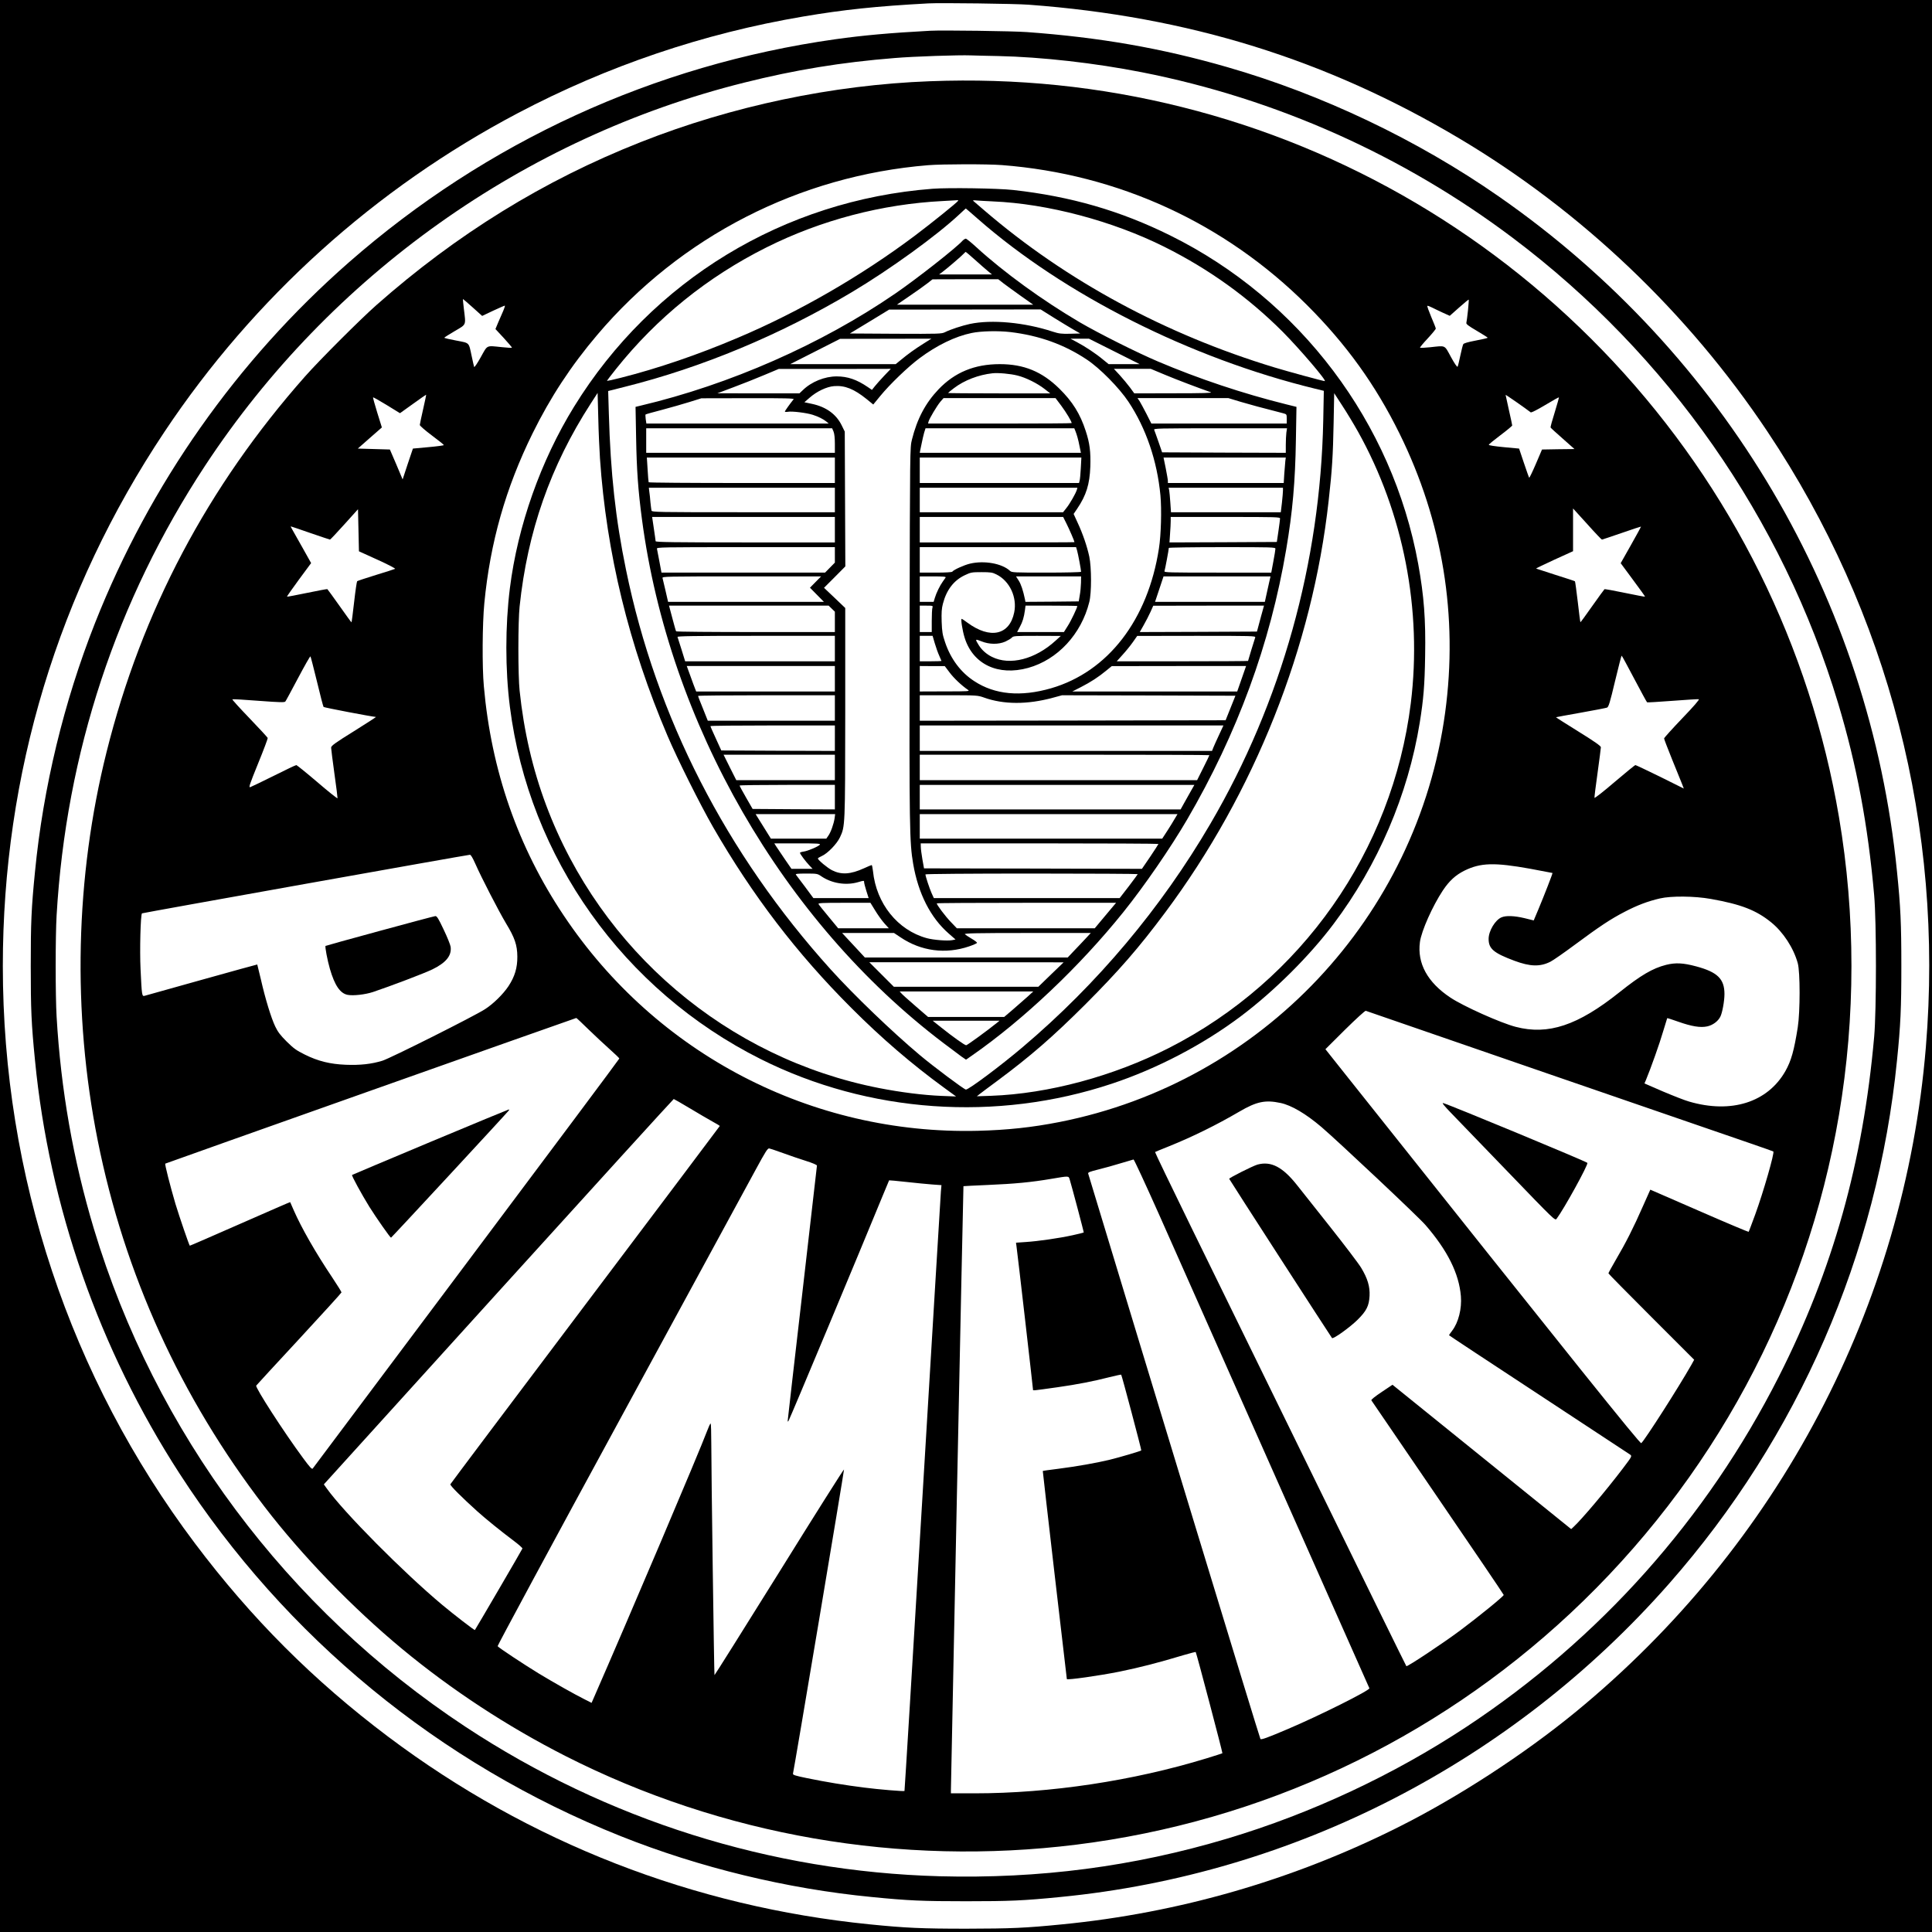 <?xml version="1.0" standalone="no"?>
<!DOCTYPE svg PUBLIC "-//W3C//DTD SVG 20010904//EN"
 "http://www.w3.org/TR/2001/REC-SVG-20010904/DTD/svg10.dtd">
<svg version="1.0" xmlns="http://www.w3.org/2000/svg"
 width="2048pt" height="2048pt" viewBox="0 0 2048 2048"
 preserveAspectRatio="xMidYMid meet">
<g transform="translate(0,2048) scale(0.1,-0.1)"
fill="#000000" stroke="none">
<path d="M0 10240 l0 -10240 10240 0 10240 0 0 10240 0 10240 -10240 0 -10240
0 0 -10240z m10905 10190 c1691 -125 3156 -580 4565 -1418 1291 -768 2421
-1842 3265 -3106 1286 -1925 1872 -4200 1680 -6526 -227 -2748 -1563 -5284
-3713 -7048 -549 -450 -1250 -906 -1882 -1222 -1117 -560 -2324 -908 -3561
-1029 -392 -39 -539 -45 -1014 -46 -478 0 -646 8 -1025 46 -1867 187 -3612
867 -5105 1989 -791 595 -1450 1254 -2048 2049 -1326 1763 -2037 3899 -2037
6121 0 2034 586 3972 1713 5662 946 1420 2235 2582 3747 3379 949 500 1967
845 3025 1024 432 73 773 109 1325 139 126 7 927 -3 1065 -14z"/>
<path d="M9860 20154 c-428 -23 -713 -49 -1005 -90 -1920 -271 -3699 -1087
-5159 -2367 -1185 -1040 -2107 -2350 -2689 -3822 -330 -836 -549 -1741 -636
-2635 -39 -392 -45 -540 -45 -1000 0 -460 6 -608 45 -1000 151 -1551 680
-3063 1532 -4380 1123 -1736 2755 -3077 4677 -3844 835 -333 1761 -558 2660
-645 392 -39 541 -45 1000 -45 460 0 608 6 1000 45 2482 242 4791 1432 6455
3324 1368 1556 2209 3488 2414 5545 38 373 46 550 46 1000 0 450 -8 627 -46
1000 -287 2883 -1824 5490 -4219 7156 -864 602 -1877 1084 -2882 1373 -697
201 -1353 315 -2123 371 -147 11 -897 21 -1025 14z m720 -268 c462 -10 1027
-74 1525 -172 1422 -280 2769 -881 3930 -1755 1647 -1239 2861 -2976 3450
-4934 197 -656 316 -1289 382 -2035 25 -281 25 -1219 0 -1500 -118 -1331 -438
-2472 -1012 -3605 -763 -1505 -1897 -2777 -3310 -3710 -774 -511 -1647 -919
-2533 -1184 -995 -298 -1995 -428 -3053 -400 -1789 49 -3527 597 -5024 1584
-1891 1247 -3292 3125 -3940 5280 -219 730 -350 1473 -395 2250 -13 219 -13
851 0 1070 100 1723 635 3341 1575 4770 1329 2018 3382 3477 5713 4059 538
135 1033 216 1597 261 200 17 683 33 805 28 36 -1 166 -5 290 -7z"/>
<path d="M9859 19619 c-1036 -39 -2100 -263 -3069 -646 -1026 -405 -1950 -976
-2800 -1727 -174 -154 -602 -582 -756 -756 -1033 -1168 -1731 -2488 -2104
-3980 -333 -1330 -365 -2761 -94 -4120 283 -1415 877 -2720 1766 -3879 401
-523 933 -1073 1459 -1509 526 -436 1118 -824 1734 -1137 1661 -843 3550
-1171 5415 -939 1962 244 3788 1099 5237 2453 1507 1409 2505 3260 2847 5283
176 1037 176 2119 0 3156 -306 1809 -1136 3483 -2393 4829 -1238 1325 -2821
2260 -4571 2698 -869 218 -1756 309 -2671 274z m762 -889 c1232 -95 2361 -613
3235 -1485 416 -416 723 -842 979 -1360 458 -928 623 -1939 484 -2960 -295
-2168 -1942 -3916 -4089 -4339 -290 -57 -551 -85 -865 -93 -1762 -43 -3407
812 -4389 2282 -486 726 -768 1536 -847 2430 -19 207 -16 663 5 880 62 645
226 1221 511 1800 190 385 407 716 686 1045 884 1043 2142 1688 3509 1799 153
12 624 13 781 1z m-5610 -1509 l100 -90 116 55 c63 29 119 54 124 54 4 0 -3
-24 -15 -52 -13 -29 -37 -85 -54 -124 l-30 -72 90 -97 c49 -53 87 -99 85 -101
-3 -3 -51 0 -107 6 -170 17 -149 27 -224 -107 -37 -66 -67 -111 -70 -102 -3 8
-14 59 -26 114 -32 150 -19 137 -164 165 -69 13 -126 26 -126 30 0 3 50 35
110 70 127 75 119 56 97 238 -7 56 -11 102 -9 102 2 0 48 -40 103 -89z m10550
-33 c-7 -62 -14 -121 -17 -130 -4 -13 22 -33 111 -85 63 -37 115 -70 115 -73
0 -4 -57 -17 -126 -30 -85 -16 -128 -29 -133 -39 -5 -9 -19 -63 -31 -121 -12
-58 -25 -111 -29 -117 -4 -8 -33 34 -70 102 -72 132 -52 122 -221 104 -56 -6
-104 -8 -107 -5 -3 3 33 47 81 98 47 51 86 98 86 105 0 6 -22 62 -49 125 -26
62 -45 114 -40 116 4 2 26 -6 49 -18 23 -12 75 -36 115 -55 l73 -33 99 88 c54
48 100 86 102 84 2 -2 -2 -54 -8 -116z m-11076 -1047 c-19 -84 -35 -158 -35
-166 0 -8 57 -58 128 -111 70 -52 127 -98 127 -102 0 -4 -74 -14 -164 -22
l-164 -15 -55 -163 -54 -164 -67 159 -68 158 -170 5 -170 5 127 112 128 112
-49 157 c-27 87 -47 160 -44 162 2 2 67 -34 145 -82 l140 -86 138 99 c75 54
138 98 139 97 2 -2 -13 -71 -32 -155z m11741 -32 c6 -5 68 26 153 77 78 47
144 84 146 82 2 -2 -18 -73 -44 -158 -27 -85 -47 -158 -44 -162 2 -5 60 -57
129 -118 l124 -110 -172 -2 -172 -3 -65 -152 c-36 -84 -68 -150 -71 -147 -3 3
-28 74 -56 157 l-51 152 -162 15 c-94 9 -161 19 -159 25 1 6 57 52 125 103 68
51 123 97 123 102 0 6 -16 80 -35 164 -19 85 -35 157 -35 160 0 5 215 -145
266 -185z m599 -1184 c81 -91 152 -165 156 -165 4 0 98 32 209 70 112 39 204
69 205 68 1 -2 -46 -90 -106 -195 l-109 -193 130 -176 c72 -97 130 -177 128
-179 -2 -2 -97 16 -213 40 -115 24 -213 42 -217 39 -4 -3 -62 -83 -130 -179
-67 -96 -124 -173 -125 -171 -2 2 -15 99 -28 216 -14 117 -27 215 -30 218 -2
3 -95 33 -206 68 -112 36 -204 66 -206 67 -2 2 86 44 194 94 l198 90 0 227 c0
124 0 226 0 226 0 0 68 -74 150 -165z m-12822 -379 c111 -50 192 -93 185 -96
-7 -4 -98 -33 -203 -65 -104 -32 -194 -62 -199 -66 -4 -4 -19 -103 -32 -220
-13 -117 -26 -214 -28 -216 -1 -2 -58 76 -126 173 -68 96 -127 177 -130 179
-3 2 -100 -16 -215 -40 -116 -24 -211 -42 -213 -40 -2 2 55 83 126 180 l130
176 -85 152 c-47 84 -97 171 -110 195 -14 23 -23 42 -20 42 2 0 95 -31 206
-70 111 -38 206 -70 209 -70 4 0 72 72 152 161 l145 161 5 -223 5 -223 198
-90z m-643 -1291 c34 -143 66 -264 70 -269 7 -7 520 -105 555 -106 5 0 -100
-68 -233 -151 -206 -128 -242 -155 -242 -175 0 -13 16 -137 35 -276 20 -138
34 -255 33 -260 -2 -5 -99 72 -215 172 -116 99 -217 180 -222 180 -6 0 -114
-51 -239 -114 -125 -62 -237 -116 -249 -120 -19 -6 -9 24 83 251 58 141 103
263 102 270 -2 6 -88 100 -192 208 -104 108 -186 198 -183 202 3 3 129 -4 279
-16 228 -17 275 -18 283 -7 6 7 66 119 135 249 69 130 127 233 131 229 3 -4
34 -124 69 -267z m13964 29 c71 -134 132 -247 136 -249 4 -2 125 5 270 16 145
11 270 19 278 17 10 -2 -53 -75 -176 -203 -105 -110 -192 -206 -192 -213 0 -7
38 -106 84 -220 46 -114 94 -230 105 -259 l20 -52 -251 125 c-139 68 -257 124
-263 124 -5 -1 -104 -81 -220 -180 -115 -99 -211 -174 -213 -167 -1 7 13 126
33 265 19 139 35 261 35 271 0 13 -66 60 -239 167 -132 82 -239 150 -237 151
1 1 119 23 261 48 143 25 269 50 280 54 17 7 31 53 85 280 36 149 67 271 70
271 3 0 63 -111 134 -246z m-12285 -1961 c64 -146 248 -502 325 -631 93 -153
119 -230 120 -352 1 -119 -27 -212 -94 -314 -56 -84 -161 -188 -249 -244 -112
-73 -1001 -519 -1087 -546 -117 -36 -237 -49 -389 -43 -167 7 -293 38 -434
108 -89 44 -118 65 -192 138 -67 67 -94 102 -122 161 -43 91 -105 292 -152
500 -20 84 -37 155 -38 156 -1 1 -265 -72 -587 -162 -322 -90 -595 -167 -607
-170 -28 -8 -30 2 -43 281 -10 204 0 578 15 593 5 5 3442 619 3476 621 10 1
29 -31 58 -96z m11181 -52 c129 -24 236 -44 237 -45 4 -3 -90 -243 -148 -382
l-51 -121 -97 24 c-109 26 -196 29 -244 9 -67 -28 -137 -144 -137 -229 0 -104
53 -149 272 -231 169 -63 274 -66 384 -10 28 14 143 94 256 178 266 197 380
273 531 351 132 69 246 112 372 141 119 28 367 26 540 -5 321 -57 481 -119
640 -248 128 -104 237 -271 282 -433 26 -93 26 -513 0 -680 -39 -246 -69 -354
-131 -464 -188 -331 -574 -454 -1021 -323 -44 12 -168 61 -277 107 l-196 85
15 35 c49 117 148 395 182 514 23 77 43 141 44 143 2 2 54 -15 116 -37 144
-51 237 -66 309 -50 58 13 113 53 138 102 21 40 44 167 44 240 0 161 -73 233
-300 294 -138 37 -218 41 -319 16 -144 -37 -268 -110 -495 -291 -441 -352
-754 -456 -1099 -366 -159 41 -556 219 -692 310 -243 161 -354 364 -323 590
16 117 133 380 243 546 68 102 135 163 229 210 171 84 317 88 696 20z m188
-2172 c1054 -363 2023 -697 2152 -741 129 -45 237 -82 238 -84 15 -12 -106
-432 -192 -668 -36 -98 -67 -181 -70 -184 -3 -2 -225 91 -493 208 -268 117
-502 219 -519 226 l-30 13 -79 -177 c-99 -226 -183 -391 -285 -564 -44 -76
-80 -141 -80 -146 0 -4 205 -212 455 -462 l454 -454 -31 -56 c-134 -236 -492
-796 -530 -828 -13 -10 -699 846 -3116 3884 l-232 292 207 206 c121 119 214
204 221 201 8 -3 876 -302 1930 -666z m-10169 468 c69 -67 171 -162 226 -211
55 -49 100 -92 100 -97 0 -5 -729 -981 -1620 -2170 -891 -1190 -1625 -2169
-1630 -2176 -8 -11 -31 14 -101 109 -205 277 -510 750 -498 770 4 6 209 229
456 495 246 266 448 488 448 493 0 6 -44 77 -98 158 -177 264 -326 525 -408
712 -20 47 -37 86 -38 87 -1 2 -240 -103 -532 -231 -291 -128 -530 -232 -532
-231 -8 7 -109 302 -152 443 -56 191 -115 421 -108 427 4 4 4341 1541 4357
1544 2 1 61 -54 130 -122z m1073 -835 c89 -54 198 -117 241 -141 42 -23 77
-44 77 -47 0 -2 -642 -855 -1426 -1895 -784 -1040 -1428 -1897 -1430 -1903 -5
-13 123 -140 286 -287 94 -84 247 -208 388 -314 51 -38 91 -74 90 -80 -2 -9
-491 -846 -504 -864 -4 -5 -223 164 -344 265 -413 345 -1047 984 -1227 1237
l-30 42 1851 2043 c1018 1123 1854 2042 1858 2042 3 0 80 -44 170 -98z m6263
56 c116 -25 267 -114 433 -255 184 -158 1031 -955 1102 -1038 235 -271 356
-515 376 -755 11 -132 -26 -279 -92 -365 -19 -25 -34 -47 -34 -49 0 -2 427
-284 950 -627 522 -343 959 -631 971 -639 20 -16 18 -19 -78 -146 -176 -232
-436 -540 -524 -621 l-24 -22 -947 765 -947 765 -115 -77 c-69 -46 -113 -81
-109 -88 4 -6 321 -471 705 -1033 384 -562 698 -1025 698 -1030 0 -14 -263
-228 -465 -379 -177 -132 -558 -385 -567 -376 -4 4 -432 876 -951 1937 -520
1062 -1118 2285 -1331 2719 -212 434 -384 791 -382 794 3 2 69 30 148 61 250
101 502 225 745 367 183 107 275 127 438 92z m-5275 -531 c69 -25 178 -63 243
-83 70 -22 117 -42 117 -50 0 -7 -70 -615 -155 -1351 -85 -736 -155 -1345
-155 -1353 1 -13 2 -13 10 1 17 28 773 1837 995 2379 38 91 69 166 70 168 1 1
83 -6 181 -17 99 -11 223 -23 276 -27 l98 -7 -6 -66 c-3 -36 -90 -1481 -194
-3210 -104 -1728 -190 -3144 -192 -3146 -7 -6 -274 16 -428 36 -199 25 -402
58 -606 100 -126 26 -151 34 -148 48 14 57 544 3216 541 3224 -2 6 -311 -483
-686 -1087 -376 -603 -685 -1095 -687 -1093 -4 4 -34 2173 -34 2458 0 115 -3
209 -7 209 -5 0 -21 -35 -37 -78 -86 -229 -821 -1960 -1206 -2840 l-19 -43
-73 37 c-110 55 -326 177 -483 272 -162 99 -430 276 -440 292 -3 5 582 1091
1301 2412 719 1322 1364 2508 1433 2636 108 199 129 232 146 228 11 -2 76 -24
145 -49z m3990 -659 c144 -326 704 -1585 1242 -2798 539 -1213 982 -2210 984
-2216 9 -21 -533 -292 -866 -433 -216 -92 -280 -115 -289 -105 -7 6 -1179
3856 -1826 5994 -4 12 19 21 108 43 62 15 169 45 237 66 69 21 130 39 136 40
6 0 129 -266 274 -591z m-951 380 c22 -72 152 -561 149 -563 -2 -2 -55 -15
-118 -29 -141 -31 -361 -63 -497 -72 l-103 -7 5 -36 c9 -58 175 -1504 175
-1519 0 -15 -17 -16 262 23 205 29 384 64 551 107 65 16 120 28 122 26 7 -7
217 -799 213 -803 -8 -8 -232 -74 -339 -100 -138 -33 -347 -70 -543 -95 -88
-11 -161 -21 -162 -23 -2 -1 251 -2184 255 -2206 3 -12 344 36 558 79 219 45
407 93 686 177 65 19 120 33 122 31 7 -6 287 -1069 283 -1073 -2 -2 -77 -26
-168 -54 -777 -238 -1657 -371 -2462 -371 l-248 0 0 33 c0 78 131 6401 133
6403 1 1 118 7 259 13 284 12 462 29 673 65 189 32 182 32 194 -6z"/>
<path d="M9885 18479 c-1575 -121 -2973 -970 -3799 -2309 -354 -574 -598
-1264 -681 -1925 -50 -401 -50 -863 0 -1257 203 -1600 1204 -3006 2659 -3735
1144 -573 2498 -668 3721 -261 482 160 969 415 1368 715 352 265 727 637 983
978 471 626 790 1371 914 2135 40 250 52 394 57 705 7 391 -12 636 -73 975
-273 1502 -1255 2804 -2629 3484 -529 262 -1054 414 -1665 482 -163 18 -685
26 -855 13z m270 -129 c-12 -19 -280 -235 -458 -369 -568 -426 -1227 -807
-1872 -1080 -427 -182 -854 -327 -1245 -426 -78 -20 -144 -34 -146 -33 -1 2
42 60 97 128 433 542 969 975 1595 1288 577 289 1225 459 1869 491 83 5 154 9
158 9 5 1 5 -2 2 -8z m370 -5 c579 -24 1269 -207 1819 -482 474 -237 889 -536
1254 -901 182 -184 471 -522 445 -522 -17 0 -388 101 -533 145 -1157 351
-2207 919 -3074 1663 -61 52 -115 99 -121 104 -5 4 10 6 35 3 25 -2 104 -7
175 -10z m-162 -183 c918 -806 2255 -1480 3576 -1802 l94 -23 -6 -311 c-30
-1510 -443 -2990 -1195 -4276 -523 -895 -1199 -1699 -1989 -2368 -233 -198
-573 -452 -604 -452 -18 0 -349 248 -489 366 -292 245 -697 634 -943 906
-1110 1230 -1851 2676 -2171 4238 -111 538 -164 1024 -182 1655 l-7 240 174
44 c820 205 1646 549 2409 1004 401 239 899 599 1140 825 36 34 66 61 68 62 1
0 57 -48 125 -108z m-4003 -2542 c68 -1001 307 -1982 716 -2940 104 -245 346
-729 482 -966 417 -724 888 -1341 1467 -1919 318 -319 641 -596 981 -844 l129
-94 -155 6 c-193 8 -431 38 -661 83 -1609 315 -2951 1455 -3529 2997 -143 381
-237 786 -282 1217 -8 75 -13 252 -13 445 0 193 5 370 13 445 83 794 327 1491
754 2152 l73 113 7 -265 c3 -146 12 -339 18 -430z m8035 285 c483 -864 682
-1891 560 -2880 -195 -1566 -1156 -2937 -2564 -3654 -590 -300 -1277 -485
-1886 -507 l-150 -5 29 23 c16 13 102 77 190 142 350 260 586 465 932 810 355
356 566 598 846 974 946 1268 1561 2815 1732 4362 37 328 46 478 53 828 l6
314 87 -134 c48 -73 122 -196 165 -273z"/>
<path d="M10204 17929 c-70 -78 -484 -403 -714 -561 -782 -537 -1755 -965
-2699 -1188 l-54 -13 6 -326 c6 -345 21 -556 62 -866 286 -2162 1495 -4263
3195 -5551 80 -61 166 -125 192 -144 l48 -33 62 43 c548 381 1144 946 1605
1520 224 279 502 683 676 981 533 913 882 1865 1051 2864 68 399 96 720 103
1161 l6 351 -109 27 c-459 114 -931 272 -1359 454 -222 94 -630 299 -830 416
-395 232 -805 530 -1097 797 -53 49 -103 89 -110 89 -8 0 -23 -10 -34 -21z
m129 -201 c51 -46 113 -100 137 -120 l45 -37 -280 0 -280 0 30 22 c50 37 209
173 229 196 11 11 21 21 23 21 2 0 46 -37 96 -82z m305 -252 c31 -24 115 -84
186 -135 l129 -91 -723 0 -723 0 133 91 c74 50 159 111 190 135 l55 43 348 1
349 0 56 -44z m535 -365 c78 -48 173 -106 210 -127 l68 -39 -107 -3 c-92 -2
-118 1 -183 22 -301 99 -649 131 -880 82 -83 -18 -208 -59 -263 -87 -35 -18
-65 -19 -523 -17 l-486 3 208 126 208 127 803 1 803 1 142 -89z m-463 -151
c308 -37 571 -132 810 -291 139 -92 344 -300 443 -449 186 -281 303 -624 338
-990 14 -149 7 -422 -16 -565 -117 -757 -541 -1306 -1143 -1481 -323 -93 -596
-68 -815 76 -142 92 -249 235 -308 410 -28 82 -33 112 -37 220 -3 96 0 140 13
189 38 148 116 249 233 304 63 30 74 32 177 32 95 0 116 -3 157 -24 141 -69
222 -243 189 -403 -49 -241 -255 -286 -495 -109 -30 23 -58 41 -62 41 -11 0 8
-125 32 -201 88 -281 354 -407 673 -319 312 87 563 357 648 698 25 97 24 367
0 482 -24 111 -69 242 -123 358 l-43 94 38 56 c96 142 132 258 139 445 5 158
-6 249 -49 379 -59 182 -140 311 -279 448 -184 181 -376 260 -632 260 -267 0
-477 -87 -649 -267 -139 -146 -227 -313 -282 -533 -21 -85 -21 -86 -25 -2065
-3 -2054 -1 -2202 38 -2432 54 -315 184 -571 377 -739 l72 -63 -36 -7 c-51
-10 -198 2 -268 21 -309 84 -536 366 -571 711 -4 35 -10 64 -14 64 -4 0 -40
-15 -81 -34 -143 -65 -240 -71 -339 -21 -49 25 -150 109 -150 125 0 4 19 16
42 26 62 28 159 128 192 198 55 117 55 117 56 1321 l0 1110 -112 107 -113 107
113 113 113 114 -3 715 -3 714 -33 67 c-58 118 -165 195 -315 227 l-80 17 54
47 c77 68 182 118 261 124 114 9 211 -30 344 -137 l71 -58 74 90 c101 124 297
312 417 401 184 137 377 231 551 267 99 21 282 25 411 10z m-921 -123 c-91
-57 -166 -111 -244 -176 l-50 -41 -559 0 -559 0 264 134 264 134 484 1 484 1
-84 -53z m2023 -82 l269 -135 -165 0 -164 0 -59 48 c-75 63 -190 139 -277 185
l-69 37 98 0 98 0 269 -135z m-2438 -257 c-38 -40 -83 -91 -100 -112 l-31 -39
-44 30 c-116 79 -213 113 -330 113 -127 0 -268 -57 -359 -146 l-36 -34 -434 0
-435 1 170 64 c94 35 240 93 325 129 l155 65 594 0 594 1 -69 -72z m2978 8
c127 -53 354 -139 483 -184 22 -8 -85 -11 -391 -11 l-420 -1 -46 63 c-25 34
-74 92 -108 130 l-62 67 196 0 195 0 153 -64z m-1566 -7 c89 -22 210 -82 288
-143 l59 -46 -541 0 c-298 0 -542 2 -542 4 0 2 28 26 63 52 109 83 260 141
407 157 60 7 192 -5 266 -24z m-2373 -251 c-44 -55 -93 -124 -93 -131 0 -4 15
-5 33 -2 41 8 197 -11 262 -32 59 -19 110 -44 145 -72 l25 -21 -966 0 -967 0
-7 46 c-3 25 -4 48 -2 50 2 3 80 25 173 49 93 25 225 62 294 84 l125 39 494 1
c393 1 491 -2 484 -11z m2837 -69 c52 -70 110 -166 110 -184 0 -3 -343 -5
-761 -5 l-761 0 5 21 c9 33 89 167 125 210 l34 39 593 0 594 0 61 -81z m1903
41 c113 -33 197 -56 450 -121 36 -10 37 -10 37 -59 l0 -50 -718 0 -717 0 -52
103 c-29 56 -62 117 -73 135 l-22 32 482 0 481 0 132 -40z m-4317 -315 c9 -22
14 -69 14 -130 l0 -95 -1000 0 -1000 0 0 130 0 130 986 0 985 0 15 -35z m2563
8 c17 -43 31 -92 45 -165 l14 -68 -854 0 -854 0 4 23 c3 12 10 49 17 81 6 33
18 81 25 108 l15 48 788 0 789 0 11 -27z m2237 -19 c-3 -26 -6 -84 -6 -130 l0
-84 -656 2 -655 3 -38 110 c-21 61 -42 118 -46 128 -7 16 30 17 700 17 l708 0
-7 -46z m-4786 -399 l0 -135 -984 0 c-542 0 -987 3 -990 8 -2 4 -7 65 -11 135
l-8 127 997 0 996 0 0 -135z m2607 23 c-3 -62 -9 -123 -13 -135 l-6 -23 -844
0 -844 0 0 135 0 135 856 0 857 0 -6 -112z m2168 75 c-2 -21 -7 -82 -11 -135
l-6 -98 -614 0 -614 0 0 23 c0 12 -11 73 -23 135 l-23 112 648 0 648 0 -5 -37z
m-4775 -413 l0 -130 -969 0 c-915 0 -970 1 -975 18 -2 9 -7 49 -11 87 -3 39
-8 89 -12 113 l-5 42 986 0 986 0 0 -130z m2565 108 c-12 -40 -76 -151 -112
-195 l-34 -43 -760 0 -759 0 0 130 0 130 836 0 835 0 -6 -22z m2185 -8 c0 -16
-5 -74 -11 -130 l-12 -100 -582 0 -582 0 -7 103 c-4 56 -9 114 -12 130 l-6 27
606 0 606 0 0 -30z m-4750 -415 l0 -135 -950 0 c-753 0 -950 3 -950 13 0 6 -9
67 -19 135 l-18 122 969 0 968 0 0 -135z m2454 67 c30 -59 86 -189 86 -199 0
-2 -369 -3 -820 -3 l-820 0 0 135 0 135 760 0 760 0 34 -68z m2265 51 c0 -10
-8 -70 -17 -133 l-17 -115 -569 -3 -569 -2 6 91 c4 51 7 112 7 136 l0 43 580
0 c546 0 580 -1 579 -17z m-4719 -385 l0 -82 -52 -53 -52 -53 -867 0 -867 0
-22 118 c-12 64 -24 125 -26 135 -5 16 44 17 940 17 l946 0 0 -82z m2568 45
c10 -35 42 -204 42 -224 0 -5 -165 -9 -367 -9 -348 0 -368 1 -387 19 -84 78
-272 112 -424 76 -63 -15 -175 -66 -187 -85 -4 -6 -71 -10 -176 -10 l-169 0 0
135 0 135 828 0 829 0 11 -37z m2102 20 c0 -10 -10 -71 -22 -135 l-22 -118
-569 0 c-517 0 -569 1 -563 16 6 16 46 229 46 246 0 4 254 8 565 8 531 0 565
-1 565 -17z m-4875 -353 l-59 -60 74 -75 74 -75 -826 0 -826 0 -27 118 c-15
64 -29 125 -32 135 -4 16 41 17 839 17 l842 0 -59 -60z m1379 48 c-4 -7 -18
-26 -30 -43 -30 -41 -69 -121 -84 -172 l-13 -43 -74 0 -73 0 0 135 0 135 141
0 c109 0 139 -3 133 -12z m1435 -55 c-1 -38 -6 -97 -13 -133 l-11 -65 -282 -3
-283 -2 -5 27 c-20 95 -41 158 -66 198 l-29 45 345 0 345 0 -1 -67z m1996 10
c-7 -32 -21 -93 -30 -135 l-17 -78 -582 0 -582 0 45 135 45 135 567 0 567 0
-13 -57z m-4638 -285 l33 -32 0 -108 0 -108 -839 0 c-462 0 -842 3 -844 8 -3
4 -21 67 -40 140 l-35 132 846 0 846 0 33 -32z m1067 10 c-4 -13 -7 -76 -7
-140 l0 -118 -63 0 -64 0 0 140 0 140 71 0 c68 0 70 -1 63 -22z m1536 18 c0
-17 -66 -156 -100 -209 l-42 -67 -248 0 -248 0 28 53 c30 55 44 101 55 180 l6
47 275 0 c151 0 274 -2 274 -4z m1948 -108 c-17 -62 -34 -124 -37 -138 l-7
-25 -621 -3 -621 -2 42 74 c23 40 55 103 72 140 l29 65 587 1 587 0 -31 -112z
m-4518 -343 l0 -135 -793 0 -794 0 -38 123 c-21 67 -40 128 -43 135 -3 9 167
12 832 12 l836 0 0 -135z m1059 56 c13 -44 34 -103 47 -131 13 -29 24 -54 24
-56 0 -2 -52 -4 -115 -4 l-115 0 0 135 0 135 68 0 68 0 23 -79z m1281 28
c-216 -198 -485 -267 -675 -172 -57 28 -107 72 -139 123 -42 67 -40 69 27 42
83 -34 181 -35 254 -3 28 13 59 31 69 42 16 18 34 19 268 19 l251 -1 -55 -50z
m2116 34 c-3 -10 -21 -69 -41 -131 -19 -63 -35 -116 -35 -118 0 -2 -313 -4
-696 -4 l-696 0 61 68 c34 37 83 97 109 134 l47 67 628 1 c594 0 628 -1 623
-17z m-4456 -438 l0 -135 -735 0 -735 0 -11 28 c-6 15 -29 75 -50 135 l-39
107 785 0 785 0 0 -135z m1215 68 c45 -61 130 -141 195 -185 24 -16 12 -17
-242 -17 l-268 -1 0 135 0 135 133 -1 132 0 50 -66z m3097 -68 l-47 -135 -874
0 -874 0 94 48 c101 52 182 104 269 176 l55 45 712 1 712 0 -47 -135z m-4312
-310 l0 -135 -673 0 -674 0 -51 128 c-29 70 -52 130 -52 135 0 4 326 7 725 7
l725 0 0 -135z m1580 111 c208 -75 461 -76 732 -2 l96 26 919 -2 919 -3 -52
-130 -52 -130 -1621 -3 -1621 -2 0 135 0 135 306 0 c300 0 308 -1 374 -24z
m-1580 -431 l0 -135 -602 2 -602 3 -57 125 c-32 69 -58 128 -58 133 -1 4 296
7 659 7 l660 0 0 -135z m4074 38 c-25 -54 -53 -115 -61 -135 l-15 -38 -1549 0
-1549 0 0 135 0 135 1610 0 1609 0 -45 -97z m-4074 -348 l0 -135 -523 0 -522
0 -68 135 -67 135 590 0 590 0 0 -135z m3970 130 c0 -3 -29 -64 -65 -135 l-65
-130 -1470 0 -1470 0 0 135 0 135 1535 0 c844 0 1535 -2 1535 -5z m-3970 -445
l0 -130 -436 2 -436 3 -69 120 c-38 66 -69 123 -69 128 0 4 227 7 505 7 l505
0 0 -130z m3773 63 c-21 -38 -54 -96 -73 -130 l-35 -63 -1382 0 -1383 0 0 130
0 130 1455 0 1456 0 -38 -67z m-3776 -288 c-9 -59 -40 -148 -67 -185 l-21 -30
-294 0 -293 0 -30 48 c-16 26 -52 85 -81 130 l-51 82 421 0 422 0 -6 -45z
m3607 -2 c-15 -27 -51 -85 -80 -130 l-54 -83 -1285 0 -1285 0 0 130 0 130
1366 0 1366 0 -28 -47z m-3763 -277 c-17 -20 -128 -67 -172 -73 -22 -3 -39 -9
-39 -13 0 -12 60 -92 98 -132 l36 -38 -112 0 -112 0 -71 103 c-39 57 -80 118
-91 135 l-20 32 247 0 c208 0 246 -2 236 -14z m3589 8 c0 -3 -39 -64 -87 -135
l-88 -129 -1155 3 -1155 2 -17 95 c-9 52 -17 112 -17 133 l-1 37 1260 0 c693
0 1260 -3 1260 -6z m-3572 -344 c110 -74 258 -98 385 -62 65 19 67 19 67 1 0
-10 11 -52 24 -94 l24 -75 -293 0 -293 0 -87 118 c-49 64 -93 123 -98 130 -7
9 16 12 109 12 115 0 120 -1 162 -30z m3352 24 c0 -3 -43 -62 -95 -130 l-96
-124 -985 0 -985 0 -24 53 c-23 52 -65 180 -65 198 0 5 470 9 1125 9 619 0
1125 -3 1125 -6z m-2782 -387 c28 -46 71 -106 97 -135 l47 -52 -269 0 -268 0
-100 121 c-55 66 -104 127 -108 135 -7 12 34 14 271 14 l279 0 51 -83z m2505
26 c-27 -32 -77 -93 -113 -135 l-65 -78 -731 0 -731 0 -65 68 c-56 58 -148
180 -148 196 0 4 428 6 950 6 l951 0 -48 -57z m-2237 -309 c218 -147 478 -181
727 -96 44 15 82 32 84 37 1 6 -25 26 -58 45 -33 19 -65 41 -71 47 -8 10 124
13 662 13 l673 0 -53 -57 c-30 -32 -85 -91 -123 -130 l-69 -73 -1075 0 -1075
0 -71 77 c-40 43 -94 102 -121 130 l-49 53 275 0 275 0 69 -46z m1595 -394
l-134 -130 -766 0 -766 0 -130 130 -130 130 1030 0 1030 -1 -134 -129z m-247
-234 c-32 -29 -102 -90 -154 -135 l-95 -81 -404 0 -403 0 -132 114 c-72 62
-140 123 -150 135 l-19 21 708 0 708 0 -59 -54z m-324 -277 c-104 -84 -317
-239 -328 -239 -16 0 -138 87 -266 189 l-89 71 354 0 354 0 -25 -21z"/>
<path d="M4025 10612 c-313 -85 -572 -157 -574 -159 -8 -6 20 -154 46 -243 51
-176 109 -261 189 -276 60 -11 184 3 267 30 182 61 549 200 632 241 144 71
204 145 192 238 -3 22 -36 104 -74 183 -55 117 -72 144 -88 143 -11 -1 -276
-71 -590 -157z"/>
<path d="M15380 8684 c58 -60 330 -343 605 -627 498 -517 499 -518 516 -496
79 105 335 570 326 592 -4 12 -1470 620 -1529 634 -16 4 11 -29 82 -103z"/>
<path d="M4560 8374 c-453 -190 -826 -347 -828 -349 -7 -7 101 -204 183 -337
70 -112 221 -328 230 -328 5 0 1239 1332 1248 1348 5 6 5 12 0 11 -4 0 -379
-155 -833 -345z"/>
<path d="M13330 8135 c-51 -15 -300 -140 -300 -151 0 -6 1078 -1674 1090
-1688 13 -13 188 112 271 194 95 94 121 147 127 253 5 98 -21 185 -88 296 -25
43 -176 241 -335 442 -159 200 -314 396 -344 434 -154 195 -277 259 -421 220z"/>
</g>
</svg>
